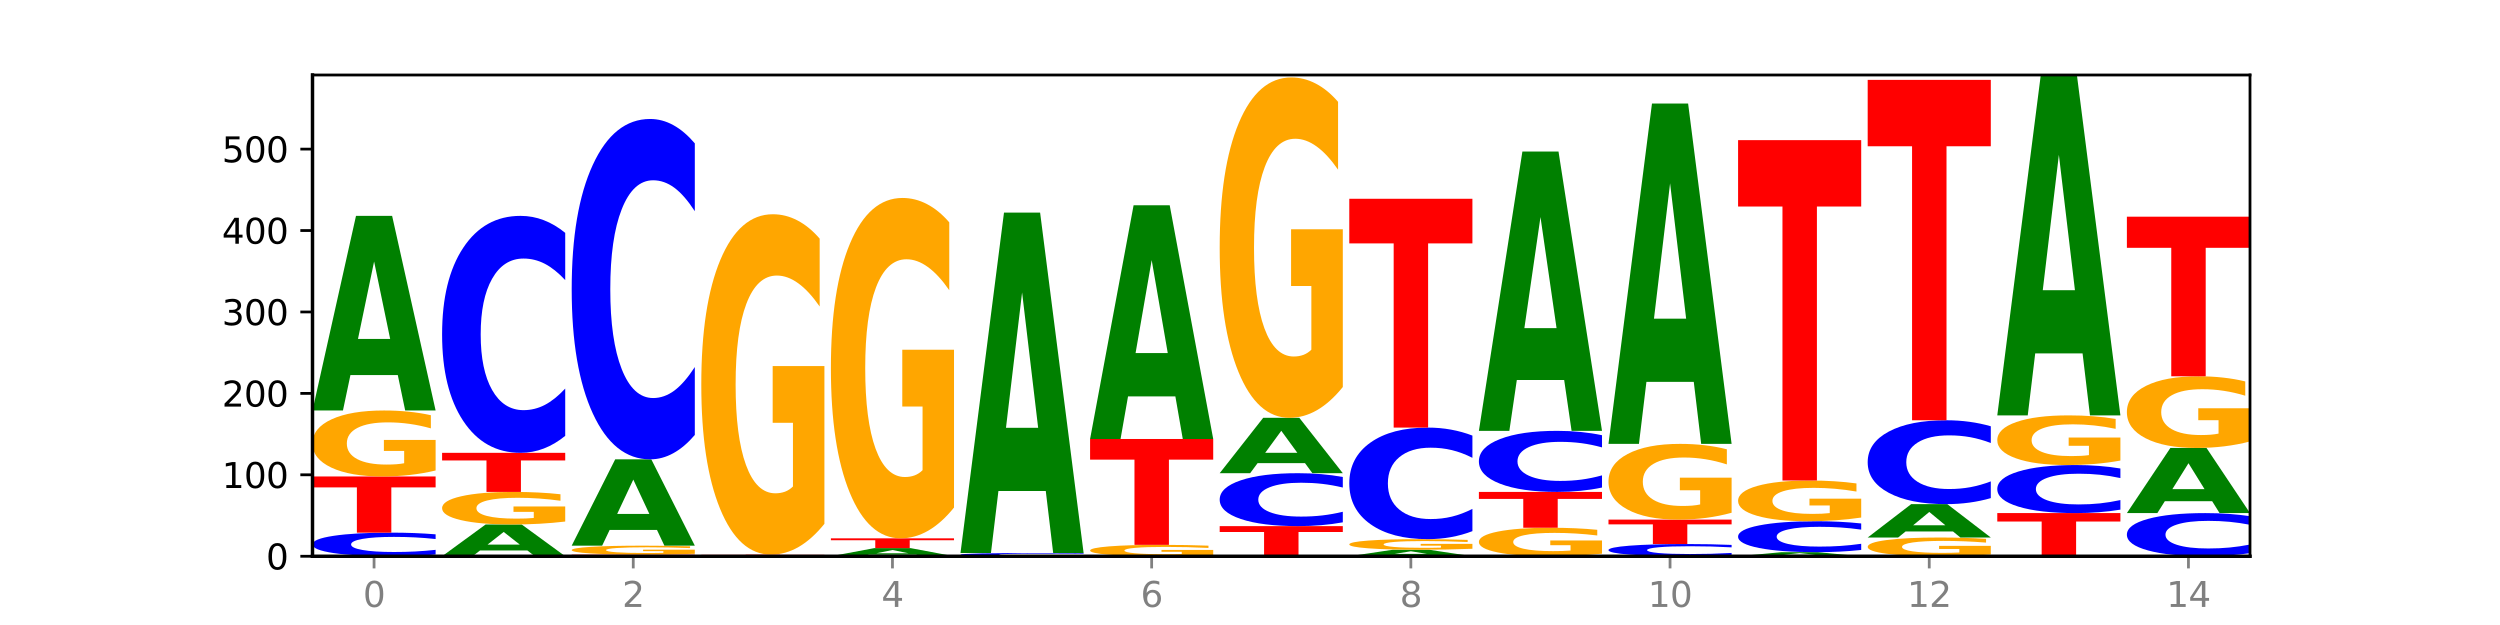<?xml version="1.0" encoding="utf-8" standalone="no"?>
<!DOCTYPE svg PUBLIC "-//W3C//DTD SVG 1.1//EN"
  "http://www.w3.org/Graphics/SVG/1.1/DTD/svg11.dtd">
<svg xmlns:xlink="http://www.w3.org/1999/xlink" width="720pt" height="180pt" viewBox="0 0 720 180" xmlns="http://www.w3.org/2000/svg" version="1.1">
 <defs>
  <style type="text/css">*{stroke-linejoin: round; stroke-linecap: butt}</style>
 </defs>
 <g id="figure_1">
  <g id="patch_1">
   <path d="M 0 180 
L 720 180 
L 720 0 
L 0 0 
z
" style="fill: #ffffff"/>
  </g>
  <g id="axes_1">
   <g id="patch_2">
    <path d="M 90 160.2 
L 648 160.2 
L 648 21.6 
L 90 21.6 
z
" style="fill: #ffffff"/>
   </g>
   <g id="line2d_1">
    <path d="M 90 160.2 
L 648 160.2 
" clip-path="url(#pdaec322181)" style="fill: none; stroke: #000000; stroke-width: 0.5; stroke-linecap: square"/>
   </g>
   <g id="patch_3">
    <path d="M 125.458 159.713 
Q 122.492 159.954 119.285 160.076 
Q 116.078 160.2 112.585 160.2 
Q 102.168 160.2 96.084 159.284 
Q 90 158.368 90 156.802 
Q 90 155.23 96.084 154.315 
Q 102.168 153.399 112.585 153.399 
Q 116.078 153.399 119.285 153.523 
Q 122.492 153.645 125.458 153.886 
L 125.458 155.242 
Q 122.465 154.922 119.562 154.773 
Q 116.658 154.624 113.451 154.624 
Q 107.698 154.624 104.401 155.204 
Q 101.114 155.783 101.114 156.802 
Q 101.114 157.816 104.401 158.396 
Q 107.698 158.975 113.451 158.975 
Q 116.658 158.975 119.562 158.826 
Q 122.465 158.676 125.458 158.355 
L 125.458 159.713 
z
" clip-path="url(#pdaec322181)" style="fill: #0000ff"/>
   </g>
   <g id="patch_4">
    <path d="M 90 137.217 
L 125.458 137.217 
L 125.458 140.373 
L 112.701 140.373 
L 112.701 153.399 
L 102.781 153.399 
L 102.781 140.373 
L 90 140.373 
L 90 137.217 
z
" clip-path="url(#pdaec322181)" style="fill: #ff0000"/>
   </g>
   <g id="patch_5">
    <path d="M 125.458 135.499 
Q 121.882 136.358 118.036 136.79 
Q 114.19 137.217 110.089 137.217 
Q 100.823 137.217 95.412 134.659 
Q 90 132.1 90 127.725 
Q 90 123.299 95.507 120.76 
Q 101.022 118.221 110.614 118.221 
Q 114.309 118.221 117.694 118.567 
Q 121.088 118.908 124.091 119.583 
L 124.091 123.37 
Q 120.992 122.502 117.925 122.075 
Q 114.857 121.643 111.774 121.643 
Q 106.068 121.643 102.977 123.22 
Q 99.886 124.794 99.886 127.725 
Q 99.886 130.629 102.866 132.214 
Q 105.846 133.796 111.329 133.796 
Q 112.823 133.796 114.102 133.705 
Q 115.382 133.611 116.399 133.415 
L 116.399 129.86 
L 110.558 129.86 
L 110.558 126.693 
L 125.458 126.693 
L 125.458 135.499 
z
" clip-path="url(#pdaec322181)" style="fill: #ffa600"/>
   </g>
   <g id="patch_6">
    <path d="M 114.562 108.011 
L 100.925 108.011 
L 98.772 118.221 
L 90 118.221 
L 102.527 62.172 
L 112.931 62.172 
L 125.458 118.221 
L 116.693 118.221 
L 114.562 108.011 
z
M 103.1 97.608 
L 112.365 97.608 
L 107.74 75.313 
L 103.1 97.608 
z
" clip-path="url(#pdaec322181)" style="fill: #008000"/>
   </g>
   <g id="patch_7">
    <path d="M 151.886 158.534 
L 138.25 158.534 
L 136.097 160.2 
L 127.324 160.2 
L 139.852 151.054 
L 150.255 151.054 
L 162.783 160.2 
L 154.018 160.2 
L 151.886 158.534 
z
M 140.425 156.836 
L 149.69 156.836 
L 145.064 153.198 
L 140.425 156.836 
z
" clip-path="url(#pdaec322181)" style="fill: #008000"/>
   </g>
   <g id="patch_8">
    <path d="M 162.783 150.205 
Q 159.207 150.629 155.36 150.843 
Q 151.514 151.054 147.414 151.054 
Q 138.148 151.054 132.736 149.79 
Q 127.324 148.527 127.324 146.366 
Q 127.324 144.181 132.831 142.927 
Q 138.346 141.673 147.938 141.673 
Q 151.633 141.673 155.019 141.844 
Q 158.412 142.012 161.416 142.345 
L 161.416 144.215 
Q 158.317 143.787 155.249 143.576 
Q 152.182 143.363 149.098 143.363 
Q 143.393 143.363 140.301 144.142 
Q 137.21 144.919 137.21 146.366 
Q 137.21 147.8 140.19 148.583 
Q 143.17 149.364 148.653 149.364 
Q 150.147 149.364 151.427 149.32 
Q 152.706 149.273 153.723 149.176 
L 153.723 147.421 
L 147.883 147.421 
L 147.883 145.857 
L 162.783 145.857 
L 162.783 150.205 
z
" clip-path="url(#pdaec322181)" style="fill: #ffa600"/>
   </g>
   <g id="patch_9">
    <path d="M 127.324 130.416 
L 162.783 130.416 
L 162.783 132.612 
L 150.026 132.612 
L 150.026 141.673 
L 140.106 141.673 
L 140.106 132.612 
L 127.324 132.612 
L 127.324 130.416 
z
" clip-path="url(#pdaec322181)" style="fill: #ff0000"/>
   </g>
   <g id="patch_10">
    <path d="M 162.783 125.525 
Q 159.817 127.949 156.609 129.176 
Q 153.402 130.416 149.909 130.416 
Q 139.492 130.416 133.408 121.225 
Q 127.324 112.033 127.324 96.315 
Q 127.324 80.54 133.408 71.363 
Q 139.492 62.172 149.909 62.172 
Q 153.402 62.172 156.609 63.412 
Q 159.817 64.639 162.783 67.063 
L 162.783 80.667 
Q 159.79 77.453 156.886 75.959 
Q 153.983 74.464 150.776 74.464 
Q 145.022 74.464 141.726 80.287 
Q 138.438 86.095 138.438 96.315 
Q 138.438 106.493 141.726 112.315 
Q 145.022 118.123 150.776 118.123 
Q 153.983 118.123 156.886 116.629 
Q 159.79 115.121 162.783 111.907 
L 162.783 125.525 
z
" clip-path="url(#pdaec322181)" style="fill: #0000ff"/>
   </g>
   <g id="patch_11">
    <path d="M 164.649 159.731 
L 200.107 159.731 
L 200.107 159.822 
L 187.35 159.822 
L 187.35 160.2 
L 177.43 160.2 
L 177.43 159.822 
L 164.649 159.822 
L 164.649 159.731 
z
" clip-path="url(#pdaec322181)" style="fill: #ff0000"/>
   </g>
   <g id="patch_12">
    <path d="M 200.107 159.498 
Q 196.531 159.614 192.685 159.673 
Q 188.839 159.731 184.738 159.731 
Q 175.472 159.731 170.061 159.384 
Q 164.649 159.036 164.649 158.442 
Q 164.649 157.841 170.156 157.496 
Q 175.671 157.151 185.263 157.151 
Q 188.958 157.151 192.343 157.198 
Q 195.736 157.245 198.74 157.336 
L 198.74 157.85 
Q 195.641 157.733 192.574 157.675 
Q 189.506 157.616 186.423 157.616 
Q 180.717 157.616 177.626 157.83 
Q 174.535 158.044 174.535 158.442 
Q 174.535 158.836 177.515 159.052 
Q 180.495 159.266 185.978 159.266 
Q 187.472 159.266 188.751 159.254 
Q 190.031 159.241 191.048 159.215 
L 191.048 158.732 
L 185.207 158.732 
L 185.207 158.302 
L 200.107 158.302 
L 200.107 159.498 
z
" clip-path="url(#pdaec322181)" style="fill: #ffa600"/>
   </g>
   <g id="patch_13">
    <path d="M 189.211 152.623 
L 175.574 152.623 
L 173.421 157.151 
L 164.649 157.151 
L 177.176 132.292 
L 187.58 132.292 
L 200.107 157.151 
L 191.342 157.151 
L 189.211 152.623 
z
M 177.749 148.009 
L 187.014 148.009 
L 182.389 138.121 
L 177.749 148.009 
z
" clip-path="url(#pdaec322181)" style="fill: #008000"/>
   </g>
   <g id="patch_14">
    <path d="M 200.107 125.266 
Q 197.141 128.749 193.934 130.51 
Q 190.727 132.292 187.233 132.292 
Q 176.817 132.292 170.733 119.09 
Q 164.649 105.887 164.649 83.309 
Q 164.649 60.649 170.733 47.467 
Q 176.817 34.264 187.233 34.264 
Q 190.727 34.264 193.934 36.046 
Q 197.141 37.808 200.107 41.291 
L 200.107 60.831 
Q 197.114 56.215 194.211 54.068 
Q 191.307 51.922 188.1 51.922 
Q 182.347 51.922 179.05 60.285 
Q 175.762 68.628 175.762 83.309 
Q 175.762 97.929 179.05 106.292 
Q 182.347 114.635 188.1 114.635 
Q 191.307 114.635 194.211 112.488 
Q 197.114 110.322 200.107 105.705 
L 200.107 125.266 
z
" clip-path="url(#pdaec322181)" style="fill: #0000ff"/>
   </g>
   <g id="patch_15">
    <path d="M 226.535 160.157 
L 212.899 160.157 
L 210.745 160.2 
L 201.973 160.2 
L 214.501 159.965 
L 224.904 159.965 
L 237.431 160.2 
L 228.667 160.2 
L 226.535 160.157 
z
M 215.073 160.114 
L 224.339 160.114 
L 219.713 160.02 
L 215.073 160.114 
z
" clip-path="url(#pdaec322181)" style="fill: #008000"/>
   </g>
   <g id="patch_16">
    <path d="M 201.973 159.731 
L 237.431 159.731 
L 237.431 159.777 
L 224.675 159.777 
L 224.675 159.965 
L 214.755 159.965 
L 214.755 159.777 
L 201.973 159.777 
L 201.973 159.731 
z
" clip-path="url(#pdaec322181)" style="fill: #ff0000"/>
   </g>
   <g id="patch_17">
    <path d="M 237.431 150.862 
Q 233.855 155.296 230.009 157.524 
Q 226.163 159.731 222.063 159.731 
Q 212.797 159.731 207.385 146.528 
Q 201.973 133.325 201.973 110.747 
Q 201.973 87.906 207.48 74.804 
Q 212.995 61.703 222.587 61.703 
Q 226.282 61.703 229.668 63.485 
Q 233.061 65.246 236.065 68.729 
L 236.065 88.27 
Q 232.965 83.795 229.898 81.588 
Q 226.831 79.36 223.747 79.36 
Q 218.041 79.36 214.95 87.501 
Q 211.859 95.621 211.859 110.747 
Q 211.859 125.732 214.839 133.913 
Q 217.819 142.073 223.302 142.073 
Q 224.796 142.073 226.076 141.608 
Q 227.355 141.122 228.372 140.109 
L 228.372 121.763 
L 222.531 121.763 
L 222.531 105.421 
L 237.431 105.421 
L 237.431 150.862 
z
" clip-path="url(#pdaec322181)" style="fill: #ffa600"/>
   </g>
   <g id="patch_18">
    <path d="M 263.86 159.773 
L 250.223 159.773 
L 248.07 160.2 
L 239.298 160.2 
L 251.825 157.855 
L 262.228 157.855 
L 274.756 160.2 
L 265.991 160.2 
L 263.86 159.773 
z
M 252.398 159.338 
L 261.663 159.338 
L 257.038 158.405 
L 252.398 159.338 
z
" clip-path="url(#pdaec322181)" style="fill: #008000"/>
   </g>
   <g id="patch_19">
    <path d="M 239.298 155.041 
L 274.756 155.041 
L 274.756 155.589 
L 261.999 155.589 
L 261.999 157.855 
L 252.079 157.855 
L 252.079 155.589 
L 239.298 155.589 
L 239.298 155.041 
z
" clip-path="url(#pdaec322181)" style="fill: #ff0000"/>
   </g>
   <g id="patch_20">
    <path d="M 274.756 146.171 
Q 271.18 150.606 267.334 152.833 
Q 263.487 155.041 259.387 155.041 
Q 250.121 155.041 244.709 141.838 
Q 239.298 128.635 239.298 106.057 
Q 239.298 83.215 244.805 70.114 
Q 250.32 57.012 259.911 57.012 
Q 263.607 57.012 266.992 58.794 
Q 270.385 60.556 273.389 64.039 
L 273.389 83.58 
Q 270.29 79.105 267.222 76.897 
Q 264.155 74.67 261.072 74.67 
Q 255.366 74.67 252.275 82.81 
Q 249.183 90.93 249.183 106.057 
Q 249.183 121.041 252.163 129.222 
Q 255.143 137.383 260.627 137.383 
Q 262.121 137.383 263.4 136.917 
Q 264.679 136.431 265.697 135.419 
L 265.697 117.073 
L 259.856 117.073 
L 259.856 100.731 
L 274.756 100.731 
L 274.756 146.171 
z
" clip-path="url(#pdaec322181)" style="fill: #ffa600"/>
   </g>
   <g id="patch_21">
    <path d="M 312.08 160.133 
Q 309.114 160.166 305.907 160.183 
Q 302.7 160.2 299.207 160.2 
Q 288.79 160.2 282.706 160.074 
Q 276.622 159.947 276.622 159.731 
Q 276.622 159.514 282.706 159.388 
Q 288.79 159.262 299.207 159.262 
Q 302.7 159.262 305.907 159.279 
Q 309.114 159.296 312.08 159.329 
L 312.08 159.516 
Q 309.087 159.472 306.184 159.451 
Q 303.28 159.431 300.073 159.431 
Q 294.32 159.431 291.023 159.511 
Q 287.736 159.591 287.736 159.731 
Q 287.736 159.871 291.023 159.951 
Q 294.32 160.031 300.073 160.031 
Q 303.28 160.031 306.184 160.01 
Q 309.087 159.99 312.08 159.946 
L 312.08 160.133 
z
" clip-path="url(#pdaec322181)" style="fill: #0000ff"/>
   </g>
   <g id="patch_22">
    <path d="M 301.184 141.404 
L 287.547 141.404 
L 285.394 159.262 
L 276.622 159.262 
L 289.15 61.234 
L 299.553 61.234 
L 312.08 159.262 
L 303.315 159.262 
L 301.184 141.404 
z
M 289.722 123.21 
L 298.987 123.21 
L 294.362 84.217 
L 289.722 123.21 
z
" clip-path="url(#pdaec322181)" style="fill: #008000"/>
   </g>
   <g id="patch_23">
    <path d="M 349.405 159.903 
Q 345.829 160.051 341.982 160.126 
Q 338.136 160.2 334.036 160.2 
Q 324.77 160.2 319.358 159.758 
Q 313.946 159.316 313.946 158.559 
Q 313.946 157.794 319.454 157.356 
Q 324.969 156.917 334.56 156.917 
Q 338.255 156.917 341.641 156.976 
Q 345.034 157.035 348.038 157.152 
L 348.038 157.807 
Q 344.939 157.657 341.871 157.583 
Q 338.804 157.508 335.72 157.508 
Q 330.015 157.508 326.923 157.781 
Q 323.832 158.053 323.832 158.559 
Q 323.832 159.061 326.812 159.335 
Q 329.792 159.609 335.275 159.609 
Q 336.769 159.609 338.049 159.593 
Q 339.328 159.577 340.345 159.543 
L 340.345 158.928 
L 334.505 158.928 
L 334.505 158.381 
L 349.405 158.381 
L 349.405 159.903 
z
" clip-path="url(#pdaec322181)" style="fill: #ffa600"/>
   </g>
   <g id="patch_24">
    <path d="M 313.946 126.429 
L 349.405 126.429 
L 349.405 132.375 
L 336.648 132.375 
L 336.648 156.917 
L 326.728 156.917 
L 326.728 132.375 
L 313.946 132.375 
L 313.946 126.429 
z
" clip-path="url(#pdaec322181)" style="fill: #ff0000"/>
   </g>
   <g id="patch_25">
    <path d="M 338.508 114.168 
L 324.872 114.168 
L 322.719 126.429 
L 313.946 126.429 
L 326.474 59.123 
L 336.877 59.123 
L 349.405 126.429 
L 340.64 126.429 
L 338.508 114.168 
z
M 327.047 101.676 
L 336.312 101.676 
L 331.686 74.904 
L 327.047 101.676 
z
" clip-path="url(#pdaec322181)" style="fill: #008000"/>
   </g>
   <g id="patch_26">
    <path d="M 351.271 151.523 
L 386.729 151.523 
L 386.729 153.215 
L 373.972 153.215 
L 373.972 160.2 
L 364.052 160.2 
L 364.052 153.215 
L 351.271 153.215 
L 351.271 151.523 
z
" clip-path="url(#pdaec322181)" style="fill: #ff0000"/>
   </g>
   <g id="patch_27">
    <path d="M 386.729 150.43 
Q 383.763 150.972 380.556 151.246 
Q 377.349 151.523 373.856 151.523 
Q 363.439 151.523 357.355 149.47 
Q 351.271 147.417 351.271 143.906 
Q 351.271 140.382 357.355 138.332 
Q 363.439 136.279 373.856 136.279 
Q 377.349 136.279 380.556 136.556 
Q 383.763 136.83 386.729 137.372 
L 386.729 140.41 
Q 383.736 139.693 380.833 139.359 
Q 377.929 139.025 374.722 139.025 
Q 368.969 139.025 365.672 140.325 
Q 362.385 141.623 362.385 143.906 
Q 362.385 146.179 365.672 147.48 
Q 368.969 148.777 374.722 148.777 
Q 377.929 148.777 380.833 148.443 
Q 383.736 148.106 386.729 147.388 
L 386.729 150.43 
z
" clip-path="url(#pdaec322181)" style="fill: #0000ff"/>
   </g>
   <g id="patch_28">
    <path d="M 375.833 133.374 
L 362.196 133.374 
L 360.043 136.279 
L 351.271 136.279 
L 363.798 120.332 
L 374.202 120.332 
L 386.729 136.279 
L 377.964 136.279 
L 375.833 133.374 
z
M 364.371 130.414 
L 373.636 130.414 
L 369.011 124.071 
L 364.371 130.414 
z
" clip-path="url(#pdaec322181)" style="fill: #008000"/>
   </g>
   <g id="patch_29">
    <path d="M 386.729 111.463 
Q 383.153 115.897 379.307 118.125 
Q 375.461 120.332 371.36 120.332 
Q 362.094 120.332 356.683 107.129 
Q 351.271 93.926 351.271 71.348 
Q 351.271 48.507 356.778 35.405 
Q 362.293 22.304 371.885 22.304 
Q 375.58 22.304 378.965 24.086 
Q 382.358 25.847 385.362 29.33 
L 385.362 48.871 
Q 382.263 44.396 379.196 42.189 
Q 376.128 39.961 373.045 39.961 
Q 367.339 39.961 364.248 48.102 
Q 361.157 56.222 361.157 71.348 
Q 361.157 86.333 364.137 94.514 
Q 367.117 102.674 372.6 102.674 
Q 374.094 102.674 375.373 102.209 
Q 376.653 101.723 377.67 100.71 
L 377.67 82.364 
L 371.829 82.364 
L 371.829 66.022 
L 386.729 66.022 
L 386.729 111.463 
z
" clip-path="url(#pdaec322181)" style="fill: #ffa600"/>
   </g>
   <g id="patch_30">
    <path d="M 413.157 159.858 
L 399.521 159.858 
L 397.367 160.2 
L 388.595 160.2 
L 401.123 158.324 
L 411.526 158.324 
L 424.054 160.2 
L 415.289 160.2 
L 413.157 159.858 
z
M 401.695 159.51 
L 410.961 159.51 
L 406.335 158.764 
L 401.695 159.51 
z
" clip-path="url(#pdaec322181)" style="fill: #008000"/>
   </g>
   <g id="patch_31">
    <path d="M 424.054 158.048 
Q 420.477 158.186 416.631 158.255 
Q 412.785 158.324 408.685 158.324 
Q 399.419 158.324 394.007 157.913 
Q 388.595 157.503 388.595 156.8 
Q 388.595 156.09 394.102 155.683 
Q 399.617 155.275 409.209 155.275 
Q 412.904 155.275 416.29 155.331 
Q 419.683 155.385 422.687 155.494 
L 422.687 156.101 
Q 419.587 155.962 416.52 155.894 
Q 413.453 155.824 410.369 155.824 
Q 404.664 155.824 401.572 156.077 
Q 398.481 156.33 398.481 156.8 
Q 398.481 157.266 401.461 157.521 
Q 404.441 157.775 409.924 157.775 
Q 411.418 157.775 412.698 157.76 
Q 413.977 157.745 414.994 157.714 
L 414.994 157.143 
L 409.153 157.143 
L 409.153 156.635 
L 424.054 156.635 
L 424.054 158.048 
z
" clip-path="url(#pdaec322181)" style="fill: #ffa600"/>
   </g>
   <g id="patch_32">
    <path d="M 424.054 152.972 
Q 421.087 154.114 417.88 154.691 
Q 414.673 155.275 411.18 155.275 
Q 400.763 155.275 394.679 150.948 
Q 388.595 146.621 388.595 139.221 
Q 388.595 131.794 394.679 127.473 
Q 400.763 123.146 411.18 123.146 
Q 414.673 123.146 417.88 123.73 
Q 421.087 124.308 424.054 125.449 
L 424.054 131.854 
Q 421.061 130.341 418.157 129.637 
Q 415.254 128.934 412.047 128.934 
Q 406.293 128.934 402.997 131.675 
Q 399.709 134.409 399.709 139.221 
Q 399.709 144.012 402.997 146.753 
Q 406.293 149.488 412.047 149.488 
Q 415.254 149.488 418.157 148.784 
Q 421.061 148.074 424.054 146.561 
L 424.054 152.972 
z
" clip-path="url(#pdaec322181)" style="fill: #0000ff"/>
   </g>
   <g id="patch_33">
    <path d="M 388.595 57.247 
L 424.054 57.247 
L 424.054 70.099 
L 411.297 70.099 
L 411.297 123.146 
L 401.377 123.146 
L 401.377 70.099 
L 388.595 70.099 
L 388.595 57.247 
z
" clip-path="url(#pdaec322181)" style="fill: #ff0000"/>
   </g>
   <g id="patch_34">
    <path d="M 461.378 159.457 
Q 457.802 159.829 453.956 160.015 
Q 450.11 160.2 446.009 160.2 
Q 436.743 160.2 431.331 159.095 
Q 425.92 157.989 425.92 156.098 
Q 425.92 154.186 431.427 153.089 
Q 436.942 151.992 446.533 151.992 
Q 450.229 151.992 453.614 152.141 
Q 457.007 152.289 460.011 152.58 
L 460.011 154.216 
Q 456.912 153.842 453.844 153.657 
Q 450.777 153.47 447.694 153.47 
Q 441.988 153.47 438.897 154.152 
Q 435.805 154.832 435.805 156.098 
Q 435.805 157.353 438.785 158.038 
Q 441.765 158.721 447.249 158.721 
Q 448.743 158.721 450.022 158.682 
Q 451.302 158.642 452.319 158.557 
L 452.319 157.021 
L 446.478 157.021 
L 446.478 155.653 
L 461.378 155.653 
L 461.378 159.457 
z
" clip-path="url(#pdaec322181)" style="fill: #ffa600"/>
   </g>
   <g id="patch_35">
    <path d="M 425.92 141.673 
L 461.378 141.673 
L 461.378 143.686 
L 448.621 143.686 
L 448.621 151.992 
L 438.701 151.992 
L 438.701 143.686 
L 425.92 143.686 
L 425.92 141.673 
z
" clip-path="url(#pdaec322181)" style="fill: #ff0000"/>
   </g>
   <g id="patch_36">
    <path d="M 461.378 140.412 
Q 458.412 141.037 455.205 141.353 
Q 451.997 141.673 448.504 141.673 
Q 438.088 141.673 432.004 139.304 
Q 425.92 136.935 425.92 132.884 
Q 425.92 128.818 432.004 126.453 
Q 438.088 124.084 448.504 124.084 
Q 451.997 124.084 455.205 124.404 
Q 458.412 124.72 461.378 125.345 
L 461.378 128.851 
Q 458.385 128.023 455.482 127.638 
Q 452.578 127.253 449.371 127.253 
Q 443.618 127.253 440.321 128.753 
Q 437.033 130.25 437.033 132.884 
Q 437.033 135.507 440.321 137.008 
Q 443.618 138.505 449.371 138.505 
Q 452.578 138.505 455.482 138.12 
Q 458.385 137.731 461.378 136.903 
L 461.378 140.412 
z
" clip-path="url(#pdaec322181)" style="fill: #0000ff"/>
   </g>
   <g id="patch_37">
    <path d="M 450.482 109.431 
L 436.845 109.431 
L 434.692 124.084 
L 425.92 124.084 
L 438.447 43.645 
L 448.85 43.645 
L 461.378 124.084 
L 452.613 124.084 
L 450.482 109.431 
z
M 439.02 94.501 
L 448.285 94.501 
L 443.66 62.505 
L 439.02 94.501 
z
" clip-path="url(#pdaec322181)" style="fill: #008000"/>
   </g>
   <g id="patch_38">
    <path d="M 498.702 159.948 
Q 495.736 160.073 492.529 160.136 
Q 489.322 160.2 485.829 160.2 
Q 475.412 160.2 469.328 159.726 
Q 463.244 159.252 463.244 158.442 
Q 463.244 157.629 469.328 157.156 
Q 475.412 156.682 485.829 156.682 
Q 489.322 156.682 492.529 156.746 
Q 495.736 156.809 498.702 156.934 
L 498.702 157.636 
Q 495.71 157.47 492.806 157.393 
Q 489.903 157.316 486.695 157.316 
Q 480.942 157.316 477.645 157.616 
Q 474.358 157.915 474.358 158.442 
Q 474.358 158.967 477.645 159.267 
Q 480.942 159.566 486.695 159.566 
Q 489.903 159.566 492.806 159.489 
Q 495.71 159.412 498.702 159.246 
L 498.702 159.948 
z
" clip-path="url(#pdaec322181)" style="fill: #0000ff"/>
   </g>
   <g id="patch_39">
    <path d="M 463.244 149.647 
L 498.702 149.647 
L 498.702 151.019 
L 485.946 151.019 
L 485.946 156.682 
L 476.026 156.682 
L 476.026 151.019 
L 463.244 151.019 
L 463.244 149.647 
z
" clip-path="url(#pdaec322181)" style="fill: #ff0000"/>
   </g>
   <g id="patch_40">
    <path d="M 498.702 147.673 
Q 495.126 148.66 491.28 149.156 
Q 487.434 149.647 483.333 149.647 
Q 474.068 149.647 468.656 146.709 
Q 463.244 143.772 463.244 138.748 
Q 463.244 133.666 468.751 130.751 
Q 474.266 127.837 483.858 127.837 
Q 487.553 127.837 490.938 128.233 
Q 494.332 128.625 497.336 129.4 
L 497.336 133.748 
Q 494.236 132.752 491.169 132.261 
Q 488.101 131.765 485.018 131.765 
Q 479.312 131.765 476.221 133.576 
Q 473.13 135.383 473.13 138.748 
Q 473.13 142.082 476.11 143.902 
Q 479.09 145.718 484.573 145.718 
Q 486.067 145.718 487.347 145.614 
Q 488.626 145.506 489.643 145.281 
L 489.643 141.199 
L 483.802 141.199 
L 483.802 137.563 
L 498.702 137.563 
L 498.702 147.673 
z
" clip-path="url(#pdaec322181)" style="fill: #ffa600"/>
   </g>
   <g id="patch_41">
    <path d="M 487.806 109.979 
L 474.169 109.979 
L 472.016 127.837 
L 463.244 127.837 
L 475.772 29.808 
L 486.175 29.808 
L 498.702 127.837 
L 489.937 127.837 
L 487.806 109.979 
z
M 476.344 91.785 
L 485.609 91.785 
L 480.984 52.792 
L 476.344 91.785 
z
" clip-path="url(#pdaec322181)" style="fill: #008000"/>
   </g>
   <g id="patch_42">
    <path d="M 525.13 159.986 
L 511.494 159.986 
L 509.341 160.2 
L 500.569 160.2 
L 513.096 159.027 
L 523.499 159.027 
L 536.027 160.2 
L 527.262 160.2 
L 525.13 159.986 
z
M 513.669 159.769 
L 522.934 159.769 
L 518.309 159.302 
L 513.669 159.769 
z
" clip-path="url(#pdaec322181)" style="fill: #008000"/>
   </g>
   <g id="patch_43">
    <path d="M 536.027 158.389 
Q 533.061 158.705 529.854 158.865 
Q 526.646 159.027 523.153 159.027 
Q 512.736 159.027 506.652 157.827 
Q 500.569 156.627 500.569 154.574 
Q 500.569 152.514 506.652 151.316 
Q 512.736 150.116 523.153 150.116 
Q 526.646 150.116 529.854 150.278 
Q 533.061 150.438 536.027 150.755 
L 536.027 152.531 
Q 533.034 152.111 530.13 151.916 
Q 527.227 151.721 524.02 151.721 
Q 518.266 151.721 514.97 152.481 
Q 511.682 153.24 511.682 154.574 
Q 511.682 155.903 514.97 156.664 
Q 518.266 157.422 524.02 157.422 
Q 527.227 157.422 530.13 157.227 
Q 533.034 157.03 536.027 156.61 
L 536.027 158.389 
z
" clip-path="url(#pdaec322181)" style="fill: #0000ff"/>
   </g>
   <g id="patch_44">
    <path d="M 536.027 149.055 
Q 532.451 149.585 528.605 149.852 
Q 524.758 150.116 520.658 150.116 
Q 511.392 150.116 505.98 148.536 
Q 500.569 146.957 500.569 144.256 
Q 500.569 141.524 506.076 139.957 
Q 511.591 138.39 521.182 138.39 
Q 524.878 138.39 528.263 138.603 
Q 531.656 138.814 534.66 139.23 
L 534.66 141.568 
Q 531.561 141.032 528.493 140.768 
Q 525.426 140.502 522.343 140.502 
Q 516.637 140.502 513.546 141.476 
Q 510.454 142.447 510.454 144.256 
Q 510.454 146.049 513.434 147.027 
Q 516.414 148.004 521.898 148.004 
Q 523.391 148.004 524.671 147.948 
Q 525.95 147.89 526.968 147.769 
L 526.968 145.574 
L 521.127 145.574 
L 521.127 143.619 
L 536.027 143.619 
L 536.027 149.055 
z
" clip-path="url(#pdaec322181)" style="fill: #ffa600"/>
   </g>
   <g id="patch_45">
    <path d="M 500.569 40.361 
L 536.027 40.361 
L 536.027 59.48 
L 523.27 59.48 
L 523.27 138.39 
L 513.35 138.39 
L 513.35 59.48 
L 500.569 59.48 
L 500.569 40.361 
z
" clip-path="url(#pdaec322181)" style="fill: #ff0000"/>
   </g>
   <g id="patch_46">
    <path d="M 573.351 159.712 
Q 569.775 159.956 565.929 160.079 
Q 562.083 160.2 557.982 160.2 
Q 548.716 160.2 543.305 159.474 
Q 537.893 158.747 537.893 157.505 
Q 537.893 156.248 543.4 155.527 
Q 548.915 154.806 558.507 154.806 
Q 562.202 154.806 565.587 154.904 
Q 568.98 155.001 571.984 155.193 
L 571.984 156.268 
Q 568.885 156.022 565.818 155.9 
Q 562.75 155.778 559.667 155.778 
Q 553.961 155.778 550.87 156.226 
Q 547.779 156.672 547.779 157.505 
Q 547.779 158.329 550.759 158.779 
Q 553.739 159.228 559.222 159.228 
Q 560.716 159.228 561.995 159.203 
Q 563.275 159.176 564.292 159.12 
L 564.292 158.111 
L 558.451 158.111 
L 558.451 157.212 
L 573.351 157.212 
L 573.351 159.712 
z
" clip-path="url(#pdaec322181)" style="fill: #ffa600"/>
   </g>
   <g id="patch_47">
    <path d="M 562.455 153.054 
L 548.818 153.054 
L 546.665 154.806 
L 537.893 154.806 
L 550.42 145.191 
L 560.824 145.191 
L 573.351 154.806 
L 564.586 154.806 
L 562.455 153.054 
z
M 550.993 151.27 
L 560.258 151.27 
L 555.633 147.445 
L 550.993 151.27 
z
" clip-path="url(#pdaec322181)" style="fill: #008000"/>
   </g>
   <g id="patch_48">
    <path d="M 573.351 143.459 
Q 570.385 144.318 567.178 144.752 
Q 563.971 145.191 560.478 145.191 
Q 550.061 145.191 543.977 141.938 
Q 537.893 138.684 537.893 133.121 
Q 537.893 127.537 543.977 124.289 
Q 550.061 121.036 560.478 121.036 
Q 563.971 121.036 567.178 121.475 
Q 570.385 121.909 573.351 122.767 
L 573.351 127.582 
Q 570.358 126.444 567.455 125.915 
Q 564.551 125.387 561.344 125.387 
Q 555.591 125.387 552.294 127.447 
Q 549.007 129.503 549.007 133.121 
Q 549.007 136.723 552.294 138.784 
Q 555.591 140.84 561.344 140.84 
Q 564.551 140.84 567.455 140.311 
Q 570.358 139.777 573.351 138.639 
L 573.351 143.459 
z
" clip-path="url(#pdaec322181)" style="fill: #0000ff"/>
   </g>
   <g id="patch_49">
    <path d="M 537.893 23.007 
L 573.351 23.007 
L 573.351 42.125 
L 560.594 42.125 
L 560.594 121.036 
L 550.674 121.036 
L 550.674 42.125 
L 537.893 42.125 
L 537.893 23.007 
z
" clip-path="url(#pdaec322181)" style="fill: #ff0000"/>
   </g>
   <g id="patch_50">
    <path d="M 575.217 147.771 
L 610.676 147.771 
L 610.676 150.195 
L 597.919 150.195 
L 597.919 160.2 
L 587.999 160.2 
L 587.999 150.195 
L 575.217 150.195 
L 575.217 147.771 
z
" clip-path="url(#pdaec322181)" style="fill: #ff0000"/>
   </g>
   <g id="patch_51">
    <path d="M 610.676 146.779 
Q 607.71 147.27 604.502 147.519 
Q 601.295 147.771 597.802 147.771 
Q 587.385 147.771 581.301 145.907 
Q 575.217 144.043 575.217 140.857 
Q 575.217 137.658 581.301 135.798 
Q 587.385 133.934 597.802 133.934 
Q 601.295 133.934 604.502 134.186 
Q 607.71 134.434 610.676 134.926 
L 610.676 137.684 
Q 607.683 137.032 604.779 136.729 
Q 601.876 136.426 598.669 136.426 
Q 592.915 136.426 589.619 137.607 
Q 586.331 138.784 586.331 140.857 
Q 586.331 142.92 589.619 144.101 
Q 592.915 145.278 598.669 145.278 
Q 601.876 145.278 604.779 144.975 
Q 607.683 144.669 610.676 144.018 
L 610.676 146.779 
z
" clip-path="url(#pdaec322181)" style="fill: #0000ff"/>
   </g>
   <g id="patch_52">
    <path d="M 610.676 132.64 
Q 607.1 133.287 603.253 133.612 
Q 599.407 133.934 595.307 133.934 
Q 586.041 133.934 580.629 132.007 
Q 575.217 130.081 575.217 126.786 
Q 575.217 123.452 580.724 121.54 
Q 586.239 119.628 595.831 119.628 
Q 599.526 119.628 602.912 119.888 
Q 606.305 120.146 609.309 120.654 
L 609.309 123.506 
Q 606.21 122.852 603.142 122.53 
Q 600.075 122.205 596.991 122.205 
Q 591.286 122.205 588.194 123.393 
Q 585.103 124.578 585.103 126.786 
Q 585.103 128.972 588.083 130.166 
Q 591.063 131.357 596.546 131.357 
Q 598.04 131.357 599.32 131.289 
Q 600.599 131.218 601.616 131.071 
L 601.616 128.393 
L 595.776 128.393 
L 595.776 126.008 
L 610.676 126.008 
L 610.676 132.64 
z
" clip-path="url(#pdaec322181)" style="fill: #ffa600"/>
   </g>
   <g id="patch_53">
    <path d="M 599.779 101.771 
L 586.143 101.771 
L 583.99 119.628 
L 575.217 119.628 
L 587.745 21.6 
L 598.148 21.6 
L 610.676 119.628 
L 601.911 119.628 
L 599.779 101.771 
z
M 588.318 83.577 
L 597.583 83.577 
L 592.957 44.584 
L 588.318 83.577 
z
" clip-path="url(#pdaec322181)" style="fill: #008000"/>
   </g>
   <g id="patch_54">
    <path d="M 648 159.309 
Q 645.034 159.751 641.827 159.974 
Q 638.62 160.2 635.126 160.2 
Q 624.71 160.2 618.626 158.526 
Q 612.542 156.852 612.542 153.989 
Q 612.542 151.116 618.626 149.445 
Q 624.71 147.771 635.126 147.771 
Q 638.62 147.771 641.827 147.997 
Q 645.034 148.22 648 148.661 
L 648 151.139 
Q 645.007 150.554 642.104 150.282 
Q 639.2 150.009 635.993 150.009 
Q 630.24 150.009 626.943 151.07 
Q 623.655 152.128 623.655 153.989 
Q 623.655 155.843 626.943 156.903 
Q 630.24 157.961 635.993 157.961 
Q 639.2 157.961 642.104 157.689 
Q 645.007 157.414 648 156.829 
L 648 159.309 
z
" clip-path="url(#pdaec322181)" style="fill: #0000ff"/>
   </g>
   <g id="patch_55">
    <path d="M 637.104 144.353 
L 623.467 144.353 
L 621.314 147.771 
L 612.542 147.771 
L 625.069 129.009 
L 635.473 129.009 
L 648 147.771 
L 639.235 147.771 
L 637.104 144.353 
z
M 625.642 140.871 
L 634.907 140.871 
L 630.282 133.408 
L 625.642 140.871 
z
" clip-path="url(#pdaec322181)" style="fill: #008000"/>
   </g>
   <g id="patch_56">
    <path d="M 648 127.142 
Q 644.424 128.076 640.578 128.544 
Q 636.732 129.009 632.631 129.009 
Q 623.365 129.009 617.954 126.23 
Q 612.542 123.45 612.542 118.697 
Q 612.542 113.888 618.049 111.13 
Q 623.564 108.372 633.156 108.372 
Q 636.851 108.372 640.236 108.747 
Q 643.629 109.118 646.633 109.851 
L 646.633 113.965 
Q 643.534 113.023 640.467 112.558 
Q 637.399 112.089 634.316 112.089 
Q 628.61 112.089 625.519 113.803 
Q 622.428 115.512 622.428 118.697 
Q 622.428 121.851 625.408 123.574 
Q 628.388 125.292 633.871 125.292 
Q 635.365 125.292 636.644 125.194 
Q 637.924 125.091 638.941 124.878 
L 638.941 121.016 
L 633.1 121.016 
L 633.1 117.576 
L 648 117.576 
L 648 127.142 
z
" clip-path="url(#pdaec322181)" style="fill: #ffa600"/>
   </g>
   <g id="patch_57">
    <path d="M 612.542 62.406 
L 648 62.406 
L 648 71.371 
L 635.243 71.371 
L 635.243 108.372 
L 625.323 108.372 
L 625.323 71.371 
L 612.542 71.371 
L 612.542 62.406 
z
" clip-path="url(#pdaec322181)" style="fill: #ff0000"/>
   </g>
   <g id="matplotlib.axis_1">
    <g id="xtick_1">
     <g id="line2d_2">
      <defs>
       <path id="mb92ada234a" d="M 0 0 
L 0 3.5 
" style="stroke: #808080; stroke-width: 0.8"/>
      </defs>
      <g>
       <use xlink:href="#mb92ada234a" x="107.729" y="160.2" style="fill: #808080; stroke: #808080; stroke-width: 0.8"/>
      </g>
     </g>
     <g id="text_1">
      <!-- 0 -->
      <g style="fill: #808080" transform="translate(104.548 174.798) scale(0.1 -0.1)">
       <defs>
        <path id="DejaVuSans-30" d="M 2034 4250 
Q 1547 4250 1301 3770 
Q 1056 3291 1056 2328 
Q 1056 1369 1301 889 
Q 1547 409 2034 409 
Q 2525 409 2770 889 
Q 3016 1369 3016 2328 
Q 3016 3291 2770 3770 
Q 2525 4250 2034 4250 
z
M 2034 4750 
Q 2819 4750 3233 4129 
Q 3647 3509 3647 2328 
Q 3647 1150 3233 529 
Q 2819 -91 2034 -91 
Q 1250 -91 836 529 
Q 422 1150 422 2328 
Q 422 3509 836 4129 
Q 1250 4750 2034 4750 
z
" transform="scale(0.016)"/>
       </defs>
       <use xlink:href="#DejaVuSans-30"/>
      </g>
     </g>
    </g>
    <g id="xtick_2">
     <g id="line2d_3">
      <g>
       <use xlink:href="#mb92ada234a" x="182.378" y="160.2" style="fill: #808080; stroke: #808080; stroke-width: 0.8"/>
      </g>
     </g>
     <g id="text_2">
      <!-- 2 -->
      <g style="fill: #808080" transform="translate(179.197 174.798) scale(0.1 -0.1)">
       <defs>
        <path id="DejaVuSans-32" d="M 1228 531 
L 3431 531 
L 3431 0 
L 469 0 
L 469 531 
Q 828 903 1448 1529 
Q 2069 2156 2228 2338 
Q 2531 2678 2651 2914 
Q 2772 3150 2772 3378 
Q 2772 3750 2511 3984 
Q 2250 4219 1831 4219 
Q 1534 4219 1204 4116 
Q 875 4013 500 3803 
L 500 4441 
Q 881 4594 1212 4672 
Q 1544 4750 1819 4750 
Q 2544 4750 2975 4387 
Q 3406 4025 3406 3419 
Q 3406 3131 3298 2873 
Q 3191 2616 2906 2266 
Q 2828 2175 2409 1742 
Q 1991 1309 1228 531 
z
" transform="scale(0.016)"/>
       </defs>
       <use xlink:href="#DejaVuSans-32"/>
      </g>
     </g>
    </g>
    <g id="xtick_3">
     <g id="line2d_4">
      <g>
       <use xlink:href="#mb92ada234a" x="257.027" y="160.2" style="fill: #808080; stroke: #808080; stroke-width: 0.8"/>
      </g>
     </g>
     <g id="text_3">
      <!-- 4 -->
      <g style="fill: #808080" transform="translate(253.846 174.798) scale(0.1 -0.1)">
       <defs>
        <path id="DejaVuSans-34" d="M 2419 4116 
L 825 1625 
L 2419 1625 
L 2419 4116 
z
M 2253 4666 
L 3047 4666 
L 3047 1625 
L 3713 1625 
L 3713 1100 
L 3047 1100 
L 3047 0 
L 2419 0 
L 2419 1100 
L 313 1100 
L 313 1709 
L 2253 4666 
z
" transform="scale(0.016)"/>
       </defs>
       <use xlink:href="#DejaVuSans-34"/>
      </g>
     </g>
    </g>
    <g id="xtick_4">
     <g id="line2d_5">
      <g>
       <use xlink:href="#mb92ada234a" x="331.676" y="160.2" style="fill: #808080; stroke: #808080; stroke-width: 0.8"/>
      </g>
     </g>
     <g id="text_4">
      <!-- 6 -->
      <g style="fill: #808080" transform="translate(328.494 174.798) scale(0.1 -0.1)">
       <defs>
        <path id="DejaVuSans-36" d="M 2113 2584 
Q 1688 2584 1439 2293 
Q 1191 2003 1191 1497 
Q 1191 994 1439 701 
Q 1688 409 2113 409 
Q 2538 409 2786 701 
Q 3034 994 3034 1497 
Q 3034 2003 2786 2293 
Q 2538 2584 2113 2584 
z
M 3366 4563 
L 3366 3988 
Q 3128 4100 2886 4159 
Q 2644 4219 2406 4219 
Q 1781 4219 1451 3797 
Q 1122 3375 1075 2522 
Q 1259 2794 1537 2939 
Q 1816 3084 2150 3084 
Q 2853 3084 3261 2657 
Q 3669 2231 3669 1497 
Q 3669 778 3244 343 
Q 2819 -91 2113 -91 
Q 1303 -91 875 529 
Q 447 1150 447 2328 
Q 447 3434 972 4092 
Q 1497 4750 2381 4750 
Q 2619 4750 2861 4703 
Q 3103 4656 3366 4563 
z
" transform="scale(0.016)"/>
       </defs>
       <use xlink:href="#DejaVuSans-36"/>
      </g>
     </g>
    </g>
    <g id="xtick_5">
     <g id="line2d_6">
      <g>
       <use xlink:href="#mb92ada234a" x="406.324" y="160.2" style="fill: #808080; stroke: #808080; stroke-width: 0.8"/>
      </g>
     </g>
     <g id="text_5">
      <!-- 8 -->
      <g style="fill: #808080" transform="translate(403.143 174.798) scale(0.1 -0.1)">
       <defs>
        <path id="DejaVuSans-38" d="M 2034 2216 
Q 1584 2216 1326 1975 
Q 1069 1734 1069 1313 
Q 1069 891 1326 650 
Q 1584 409 2034 409 
Q 2484 409 2743 651 
Q 3003 894 3003 1313 
Q 3003 1734 2745 1975 
Q 2488 2216 2034 2216 
z
M 1403 2484 
Q 997 2584 770 2862 
Q 544 3141 544 3541 
Q 544 4100 942 4425 
Q 1341 4750 2034 4750 
Q 2731 4750 3128 4425 
Q 3525 4100 3525 3541 
Q 3525 3141 3298 2862 
Q 3072 2584 2669 2484 
Q 3125 2378 3379 2068 
Q 3634 1759 3634 1313 
Q 3634 634 3220 271 
Q 2806 -91 2034 -91 
Q 1263 -91 848 271 
Q 434 634 434 1313 
Q 434 1759 690 2068 
Q 947 2378 1403 2484 
z
M 1172 3481 
Q 1172 3119 1398 2916 
Q 1625 2713 2034 2713 
Q 2441 2713 2670 2916 
Q 2900 3119 2900 3481 
Q 2900 3844 2670 4047 
Q 2441 4250 2034 4250 
Q 1625 4250 1398 4047 
Q 1172 3844 1172 3481 
z
" transform="scale(0.016)"/>
       </defs>
       <use xlink:href="#DejaVuSans-38"/>
      </g>
     </g>
    </g>
    <g id="xtick_6">
     <g id="line2d_7">
      <g>
       <use xlink:href="#mb92ada234a" x="480.973" y="160.2" style="fill: #808080; stroke: #808080; stroke-width: 0.8"/>
      </g>
     </g>
     <g id="text_6">
      <!-- 10 -->
      <g style="fill: #808080" transform="translate(474.611 174.798) scale(0.1 -0.1)">
       <defs>
        <path id="DejaVuSans-31" d="M 794 531 
L 1825 531 
L 1825 4091 
L 703 3866 
L 703 4441 
L 1819 4666 
L 2450 4666 
L 2450 531 
L 3481 531 
L 3481 0 
L 794 0 
L 794 531 
z
" transform="scale(0.016)"/>
       </defs>
       <use xlink:href="#DejaVuSans-31"/>
       <use xlink:href="#DejaVuSans-30" x="63.623"/>
      </g>
     </g>
    </g>
    <g id="xtick_7">
     <g id="line2d_8">
      <g>
       <use xlink:href="#mb92ada234a" x="555.622" y="160.2" style="fill: #808080; stroke: #808080; stroke-width: 0.8"/>
      </g>
     </g>
     <g id="text_7">
      <!-- 12 -->
      <g style="fill: #808080" transform="translate(549.26 174.798) scale(0.1 -0.1)">
       <use xlink:href="#DejaVuSans-31"/>
       <use xlink:href="#DejaVuSans-32" x="63.623"/>
      </g>
     </g>
    </g>
    <g id="xtick_8">
     <g id="line2d_9">
      <g>
       <use xlink:href="#mb92ada234a" x="630.271" y="160.2" style="fill: #808080; stroke: #808080; stroke-width: 0.8"/>
      </g>
     </g>
     <g id="text_8">
      <!-- 14 -->
      <g style="fill: #808080" transform="translate(623.908 174.798) scale(0.1 -0.1)">
       <use xlink:href="#DejaVuSans-31"/>
       <use xlink:href="#DejaVuSans-34" x="63.623"/>
      </g>
     </g>
    </g>
   </g>
   <g id="matplotlib.axis_2">
    <g id="ytick_1">
     <g id="line2d_10">
      <defs>
       <path id="mb213413ccc" d="M 0 0 
L -3.5 0 
" style="stroke: #000000; stroke-width: 0.8"/>
      </defs>
      <g>
       <use xlink:href="#mb213413ccc" x="90" y="160.2" style="stroke: #000000; stroke-width: 0.8"/>
      </g>
     </g>
     <g id="text_9">
      <!-- 0 -->
      <g transform="translate(76.638 163.999) scale(0.1 -0.1)">
       <use xlink:href="#DejaVuSans-30"/>
      </g>
     </g>
    </g>
    <g id="ytick_2">
     <g id="line2d_11">
      <g>
       <use xlink:href="#mb213413ccc" x="90" y="136.748" style="stroke: #000000; stroke-width: 0.8"/>
      </g>
     </g>
     <g id="text_10">
      <!-- 100 -->
      <g transform="translate(63.913 140.547) scale(0.1 -0.1)">
       <use xlink:href="#DejaVuSans-31"/>
       <use xlink:href="#DejaVuSans-30" x="63.623"/>
       <use xlink:href="#DejaVuSans-30" x="127.246"/>
      </g>
     </g>
    </g>
    <g id="ytick_3">
     <g id="line2d_12">
      <g>
       <use xlink:href="#mb213413ccc" x="90" y="113.296" style="stroke: #000000; stroke-width: 0.8"/>
      </g>
     </g>
     <g id="text_11">
      <!-- 200 -->
      <g transform="translate(63.913 117.096) scale(0.1 -0.1)">
       <use xlink:href="#DejaVuSans-32"/>
       <use xlink:href="#DejaVuSans-30" x="63.623"/>
       <use xlink:href="#DejaVuSans-30" x="127.246"/>
      </g>
     </g>
    </g>
    <g id="ytick_4">
     <g id="line2d_13">
      <g>
       <use xlink:href="#mb213413ccc" x="90" y="89.845" style="stroke: #000000; stroke-width: 0.8"/>
      </g>
     </g>
     <g id="text_12">
      <!-- 300 -->
      <g transform="translate(63.913 93.644) scale(0.1 -0.1)">
       <defs>
        <path id="DejaVuSans-33" d="M 2597 2516 
Q 3050 2419 3304 2112 
Q 3559 1806 3559 1356 
Q 3559 666 3084 287 
Q 2609 -91 1734 -91 
Q 1441 -91 1130 -33 
Q 819 25 488 141 
L 488 750 
Q 750 597 1062 519 
Q 1375 441 1716 441 
Q 2309 441 2620 675 
Q 2931 909 2931 1356 
Q 2931 1769 2642 2001 
Q 2353 2234 1838 2234 
L 1294 2234 
L 1294 2753 
L 1863 2753 
Q 2328 2753 2575 2939 
Q 2822 3125 2822 3475 
Q 2822 3834 2567 4026 
Q 2313 4219 1838 4219 
Q 1578 4219 1281 4162 
Q 984 4106 628 3988 
L 628 4550 
Q 988 4650 1302 4700 
Q 1616 4750 1894 4750 
Q 2613 4750 3031 4423 
Q 3450 4097 3450 3541 
Q 3450 3153 3228 2886 
Q 3006 2619 2597 2516 
z
" transform="scale(0.016)"/>
       </defs>
       <use xlink:href="#DejaVuSans-33"/>
       <use xlink:href="#DejaVuSans-30" x="63.623"/>
       <use xlink:href="#DejaVuSans-30" x="127.246"/>
      </g>
     </g>
    </g>
    <g id="ytick_5">
     <g id="line2d_14">
      <g>
       <use xlink:href="#mb213413ccc" x="90" y="66.393" style="stroke: #000000; stroke-width: 0.8"/>
      </g>
     </g>
     <g id="text_13">
      <!-- 400 -->
      <g transform="translate(63.913 70.192) scale(0.1 -0.1)">
       <use xlink:href="#DejaVuSans-34"/>
       <use xlink:href="#DejaVuSans-30" x="63.623"/>
       <use xlink:href="#DejaVuSans-30" x="127.246"/>
      </g>
     </g>
    </g>
    <g id="ytick_6">
     <g id="line2d_15">
      <g>
       <use xlink:href="#mb213413ccc" x="90" y="42.941" style="stroke: #000000; stroke-width: 0.8"/>
      </g>
     </g>
     <g id="text_14">
      <!-- 500 -->
      <g transform="translate(63.913 46.74) scale(0.1 -0.1)">
       <defs>
        <path id="DejaVuSans-35" d="M 691 4666 
L 3169 4666 
L 3169 4134 
L 1269 4134 
L 1269 2991 
Q 1406 3038 1543 3061 
Q 1681 3084 1819 3084 
Q 2600 3084 3056 2656 
Q 3513 2228 3513 1497 
Q 3513 744 3044 326 
Q 2575 -91 1722 -91 
Q 1428 -91 1123 -41 
Q 819 9 494 109 
L 494 744 
Q 775 591 1075 516 
Q 1375 441 1709 441 
Q 2250 441 2565 725 
Q 2881 1009 2881 1497 
Q 2881 1984 2565 2268 
Q 2250 2553 1709 2553 
Q 1456 2553 1204 2497 
Q 953 2441 691 2322 
L 691 4666 
z
" transform="scale(0.016)"/>
       </defs>
       <use xlink:href="#DejaVuSans-35"/>
       <use xlink:href="#DejaVuSans-30" x="63.623"/>
       <use xlink:href="#DejaVuSans-30" x="127.246"/>
      </g>
     </g>
    </g>
   </g>
   <g id="patch_58">
    <path d="M 90 160.2 
L 90 21.6 
" style="fill: none; stroke: #000000; stroke-linejoin: miter; stroke-linecap: square"/>
   </g>
   <g id="patch_59">
    <path d="M 648 160.2 
L 648 21.6 
" style="fill: none; stroke: #000000; stroke-width: 0.8; stroke-linejoin: miter; stroke-linecap: square"/>
   </g>
   <g id="patch_60">
    <path d="M 90 160.2 
L 648 160.2 
" style="fill: none; stroke: #000000; stroke-linejoin: miter; stroke-linecap: square"/>
   </g>
   <g id="patch_61">
    <path d="M 90 21.6 
L 648 21.6 
" style="fill: none; stroke: #000000; stroke-width: 0.8; stroke-linejoin: miter; stroke-linecap: square"/>
   </g>
  </g>
 </g>
 <defs>
  <clipPath id="pdaec322181">
   <rect x="90" y="21.6" width="558" height="138.6"/>
  </clipPath>
 </defs>
</svg>
